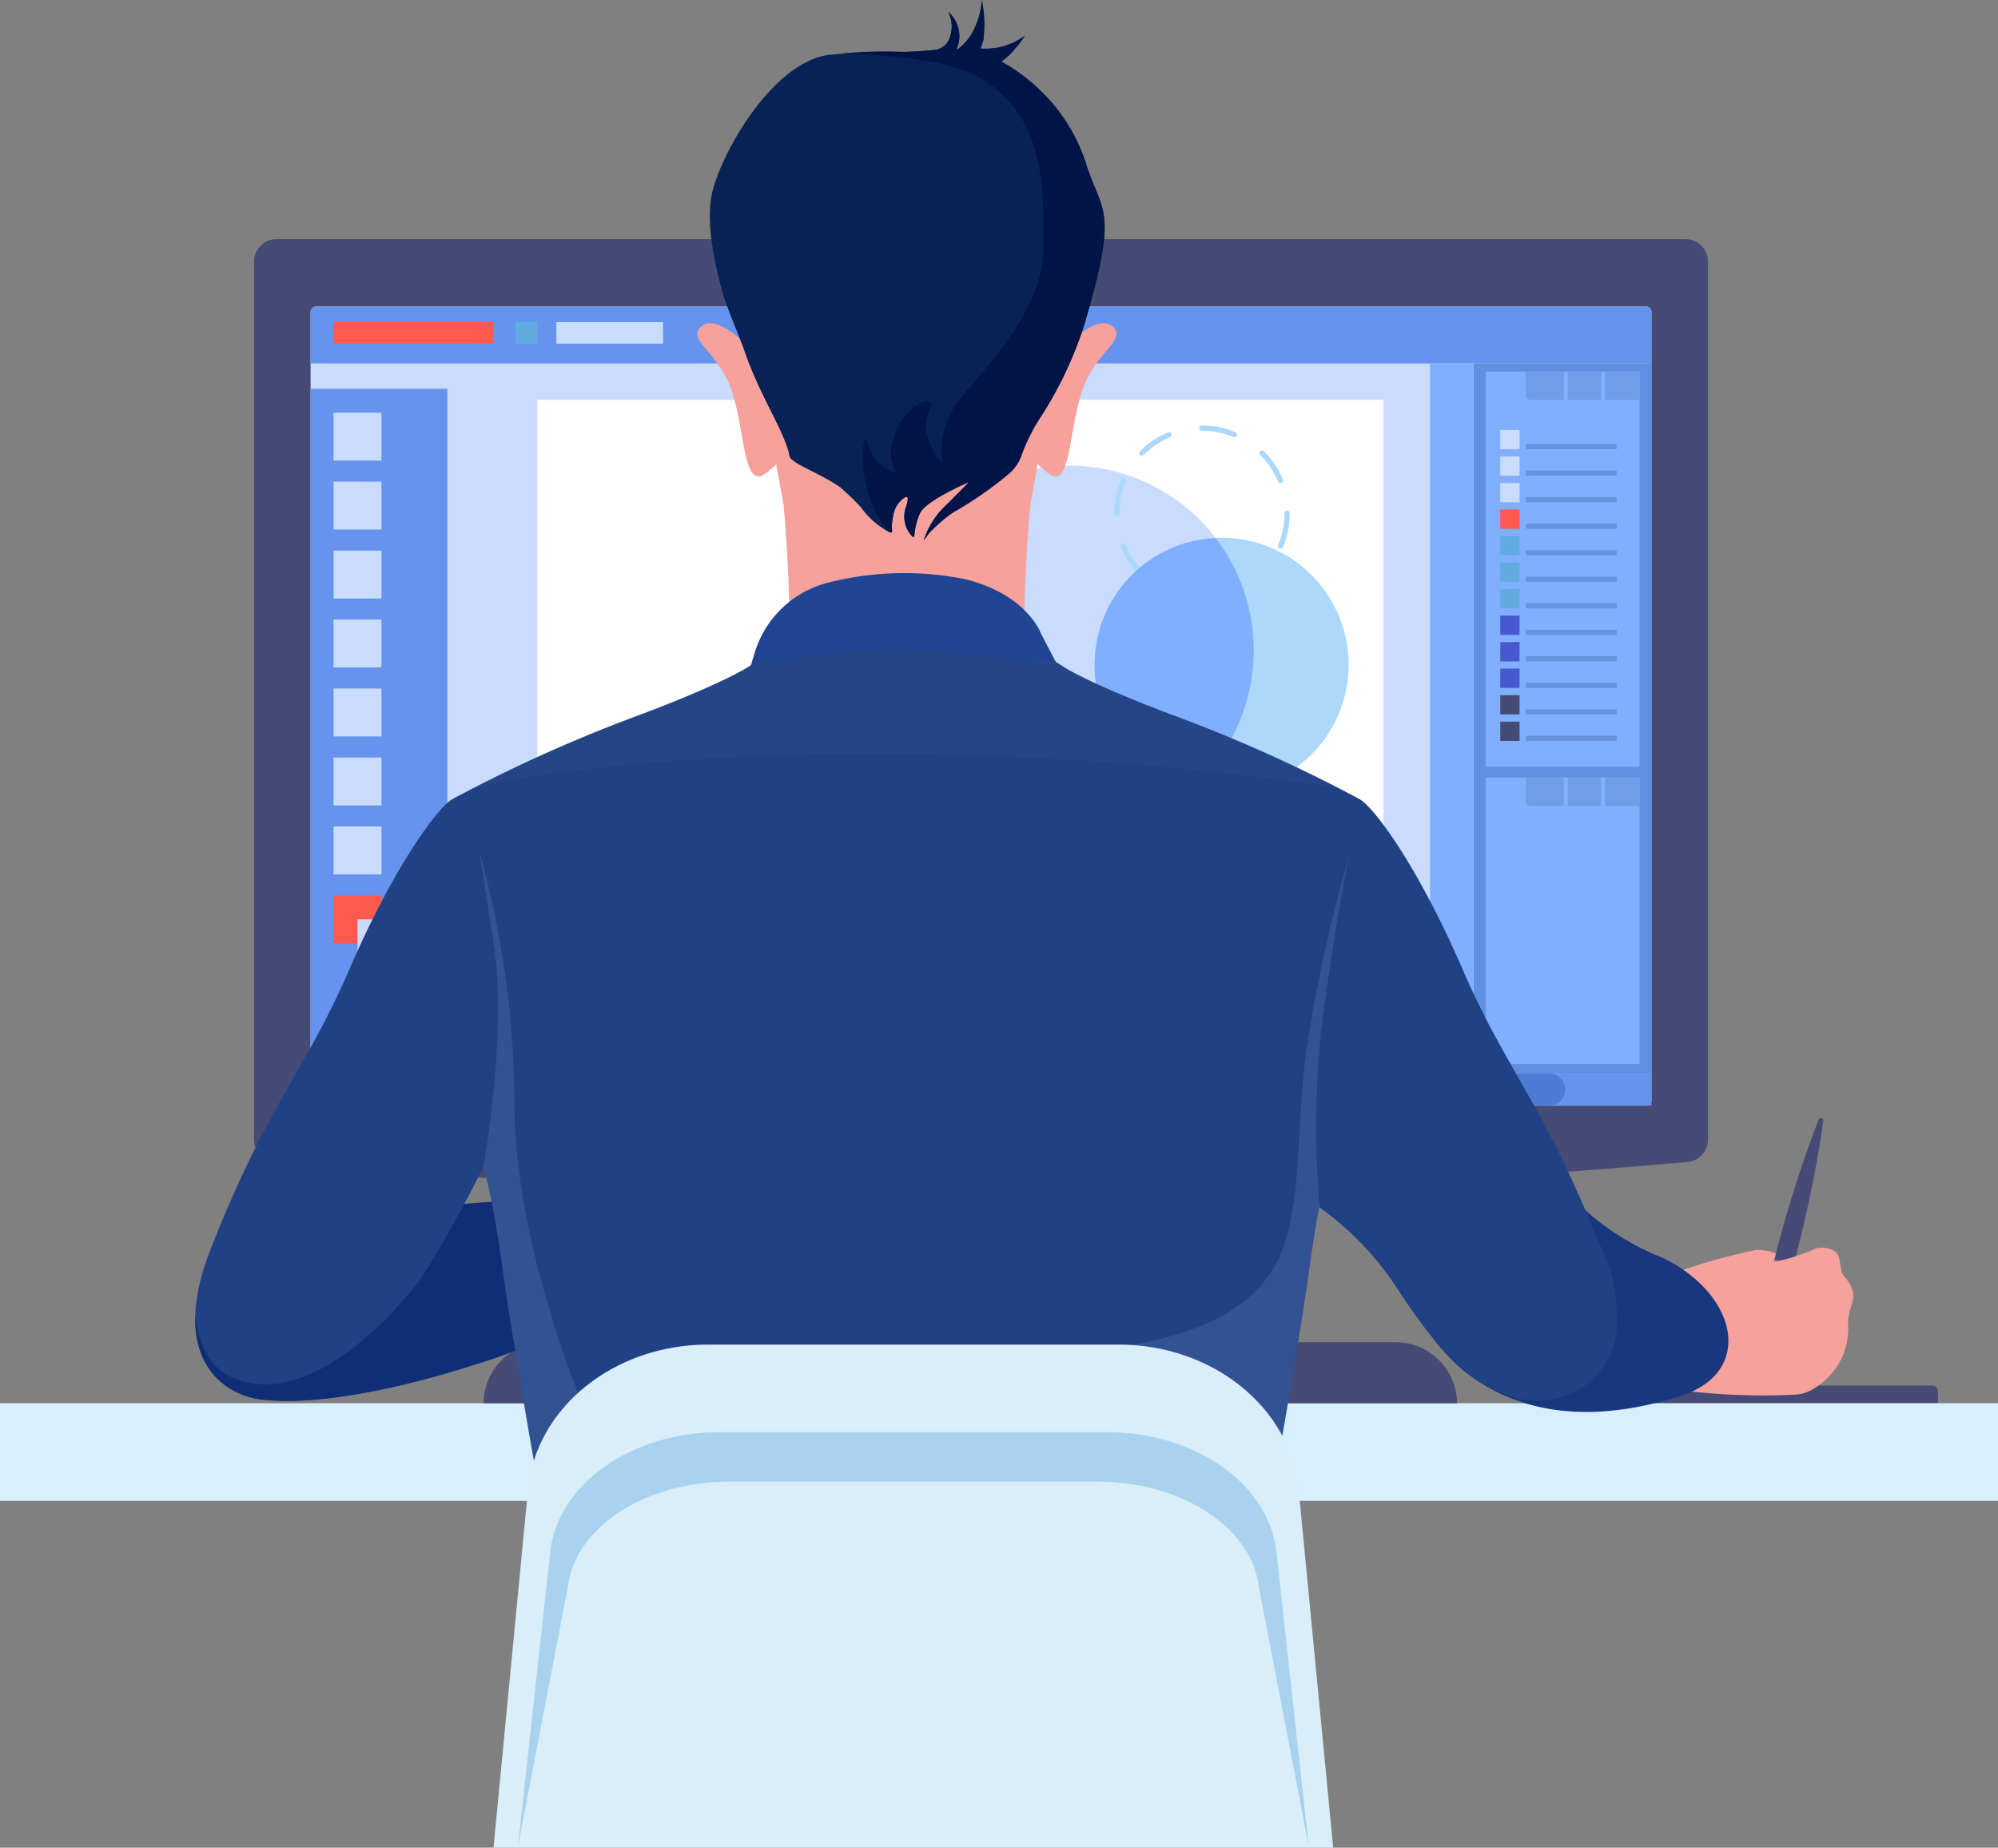 <svg xmlns="http://www.w3.org/2000/svg" xmlns:xlink="http://www.w3.org/1999/xlink" width="164.144" height="151.775" viewBox="0 0 164.144 151.775"><rect x="0" y="0" width="164.144" height="151.775" fill="#808080" stroke="none"/><defs><clipPath id="a"><rect width="164.144" height="151.775" fill="none"/></clipPath><clipPath id="b"><rect width="164.144" height="151.776" fill="none"/></clipPath><clipPath id="c"><rect width="5.432" height="12.576" fill="none"/></clipPath><clipPath id="d"><rect width="5.42" height="12.576" fill="none"/></clipPath><clipPath id="e"><rect width="71.297" height="11.421" fill="none"/></clipPath><clipPath id="f"><rect width="9.552" height="54.427" fill="none"/></clipPath><clipPath id="g"><rect width="42.445" height="53.618" fill="none"/></clipPath><clipPath id="h"><rect width="2.069" height="0.702" fill="none"/></clipPath></defs><g clip-path="url(#a)"><g transform="translate(0 0)"><g clip-path="url(#b)"><path d="M1607.745,1340.978h-24.361v1.449H1608.2v-1a.454.454,0,0,0-.454-.454" transform="translate(-1448.993 -1227.161)" fill="#454b74"/><rect width="164.144" height="8.021" transform="translate(0 115.266)" fill="#d8effe"/><path d="M542.959,1146.92H521.974v-14.1H494.136v14.1H473.151a5.049,5.049,0,0,0-5.084,5.014h79.976a5.049,5.049,0,0,0-5.084-5.014" transform="translate(-428.34 -1036.668)" fill="#454b74"/><rect width="27.838" height="14.298" transform="translate(65.797 96.149)" fill="#353a59"/><path d="M363.506,231.376H247.769a1.855,1.855,0,0,0-1.855,1.855v72.111a1.855,1.855,0,0,0,1.855,1.855,649.081,649.081,0,0,0,115.736,0,1.855,1.855,0,0,0,1.855-1.855V233.231a1.855,1.855,0,0,0-1.855-1.855" transform="translate(-225.042 -211.738)" fill="#454b74"/><path d="M916.514,1088.115a2.227,2.227,0,1,1-2.227-2.227,2.227,2.227,0,0,1,2.227,2.227" transform="translate(-834.648 -993.722)" fill="#353a59"/><path d="M301.107,362.315a.443.443,0,0,1-.483-.384V297.064a.443.443,0,0,1,.483-.385H410.3a.443.443,0,0,1,.483.385V361.93a.443.443,0,0,1-.483.384Z" transform="translate(-275.108 -271.498)" fill="#cadcfe"/><path d="M222.509,1179.263s13.848-.436,22.635-4.429c6.07-2.758,5.9-6.2,2.686-10.084-3.486-4.215-17.984.984-21.353,1.152-10.894.542-3.967,13.361-3.967,13.361" transform="translate(-201.637 -1064.386)" fill="#102d78"/><rect width="110.16" height="2.631" transform="translate(25.516 88.186)" fill="#6693ed"/><path d="M1432.5,1041.625h-4.936a1.316,1.316,0,0,1,0-2.631h4.936a1.316,1.316,0,0,1,0,2.631" transform="translate(-1305.195 -950.808)" fill="#4e7bd5"/><path d="M410.3,296.679H301.106a.443.443,0,0,0-.483.384v4.288h110.16v-4.288a.443.443,0,0,0-.483-.384" transform="translate(-275.107 -271.498)" fill="#6693ed"/><rect width="33.218" height="1.741" transform="translate(55.924 63.968)" fill="#7fb7cc"/><rect width="24.788" height="1.741" transform="translate(55.924 66.638)" fill="#7fb7cc"/><rect width="10.438" height="1.741" transform="translate(55.924 69.308)" fill="#7fb7cc"/><rect width="8.384" height="10.344" transform="translate(55.887 72.226)" fill="#7fb7cc"/><rect width="69.525" height="52.69" transform="translate(44.142 32.847)" fill="#fff"/><rect width="11.235" height="62.457" transform="translate(25.516 31.936)" fill="#6693ed"/><rect width="13.138" height="1.773" transform="translate(27.404 26.458)" fill="#ff5a4d"/><path d="M886.367,465.777A15.172,15.172,0,1,1,871.2,450.605a15.172,15.172,0,0,1,15.172,15.172" transform="translate(-783.368 -412.359)" fill="#cadcfe"/><path d="M1080.393,530.847a10.434,10.434,0,1,1-10.434-10.434,10.434,10.434,0,0,1,10.434,10.434" transform="translate(-969.597 -476.242)" fill="#acd8fc"/><path d="M1085.694,426.316a7.176,7.176,0,0,1-2.758-.544.218.218,0,0,1,.167-.4,6.731,6.731,0,0,0,2.584.51.221.221,0,0,1,.221.218.214.214,0,0,1-.214.218m2.674-.533a.218.218,0,0,1-.084-.419,6.753,6.753,0,0,0,2.195-1.471.218.218,0,0,1,.308.308,7.189,7.189,0,0,1-2.336,1.565.216.216,0,0,1-.083.017m-7.618-1.508a.216.216,0,0,1-.154-.064,7.168,7.168,0,0,1-1.568-2.334.218.218,0,0,1,.4-.168,6.745,6.745,0,0,0,1.473,2.193.218.218,0,0,1-.154.372m11.4-2.277a.218.218,0,0,1-.2-.3,6.739,6.739,0,0,0,.513-2.591.23.23,0,0,1,.218-.232.206.206,0,0,1,.218.2v.029a7.174,7.174,0,0,1-.546,2.758.219.219,0,0,1-.2.134m-13.454-2.667a.212.212,0,0,1-.218-.211v-.015a7.161,7.161,0,0,1,.541-2.744.218.218,0,1,1,.4.166,6.737,6.737,0,0,0-.508,2.578.224.224,0,0,1-.218.225m13.443-2.709a.218.218,0,0,1-.2-.134,6.752,6.752,0,0,0-1.478-2.19.218.218,0,0,1,.307-.309,7.176,7.176,0,0,1,1.572,2.331.218.218,0,0,1-.2.3m-11.408-2.23a.218.218,0,0,1-.154-.372,7.179,7.179,0,0,1,2.333-1.57.218.218,0,0,1,.168.4,6.745,6.745,0,0,0-2.191,1.475.218.218,0,0,1-.155.064m7.612-1.539a.221.221,0,0,1-.083-.016,6.733,6.733,0,0,0-2.572-.505.227.227,0,0,1-.228-.218.209.209,0,0,1,.207-.218h.021a7.169,7.169,0,0,1,2.738.538.218.218,0,0,1-.083.419" transform="translate(-986.941 -376.936)" fill="#acd8fc"/><path d="M1069.468,520.705a10.421,10.421,0,0,0-1.95,20.545,15.162,15.162,0,0,0,1.95-20.545" transform="translate(-969.596 -476.51)" fill="#80afff"/><rect width="14.622" height="58.332" transform="translate(121.054 29.854)" fill="#608fdf"/><rect width="8.765" height="1.773" transform="translate(45.707 26.458)" fill="#cadcfe"/><rect width="1.793" height="1.793" transform="translate(42.349 26.458)" fill="#60ace0"/><rect width="3.574" height="58.332" transform="translate(117.48 29.854)" fill="#80afff"/><rect width="12.638" height="32.466" transform="translate(122.055 30.519)" fill="#80afff"/><rect width="12.638" height="23.52" transform="translate(122.055 63.869)" fill="#80afff"/><path d="M1476.983,359.575v1.981a.347.347,0,0,0,.347.347h8.986v-2.327Z" transform="translate(-1351.623 -329.056)" fill="#719de8"/><rect width="0.327" height="2.327" transform="translate(128.483 30.519)" fill="#80afff"/><rect width="0.327" height="2.327" transform="translate(131.533 30.519)" fill="#80afff"/><path d="M1476.983,752.494v1.981a.347.347,0,0,0,.347.347h8.986v-2.327Z" transform="translate(-1351.623 -688.625)" fill="#719de8"/><rect width="0.327" height="2.327" transform="translate(128.483 63.869)" fill="#80afff"/><rect width="0.327" height="2.327" transform="translate(131.533 63.869)" fill="#80afff"/><rect width="1.584" height="1.584" transform="translate(123.254 35.313)" fill="#cadcfe"/><rect width="7.459" height="0.422" transform="translate(125.36 36.475)" fill="#6793de"/><rect width="1.584" height="1.584" transform="translate(123.254 37.492)" fill="#cadcfe"/><rect width="7.459" height="0.422" transform="translate(125.36 38.654)" fill="#6793de"/><rect width="1.584" height="1.584" transform="translate(123.254 39.671)" fill="#cadcfe"/><rect width="7.459" height="0.422" transform="translate(125.36 40.833)" fill="#6793de"/><rect width="1.584" height="1.584" transform="translate(123.254 41.85)" fill="#ff5a4d"/><rect width="7.459" height="0.422" transform="translate(125.36 43.012)" fill="#6793de"/><rect width="1.584" height="1.584" transform="translate(123.254 44.029)" fill="#60ace0"/><rect width="7.459" height="0.422" transform="translate(125.36 45.191)" fill="#6793de"/><rect width="1.584" height="1.584" transform="translate(123.254 46.208)" fill="#60ace0"/><rect width="7.459" height="0.422" transform="translate(125.36 47.37)" fill="#6793de"/><rect width="1.584" height="1.584" transform="translate(123.254 48.386)" fill="#60ace0"/><rect width="7.459" height="0.422" transform="translate(125.36 49.549)" fill="#6793de"/><rect width="1.584" height="1.584" transform="translate(123.254 50.565)" fill="#4758d0"/><rect width="7.459" height="0.422" transform="translate(125.36 51.728)" fill="#6793de"/><rect width="1.584" height="1.584" transform="translate(123.254 52.744)" fill="#4758d0"/><rect width="7.459" height="0.422" transform="translate(125.36 53.906)" fill="#6793de"/><rect width="1.584" height="1.584" transform="translate(123.254 54.923)" fill="#4758d0"/><rect width="7.459" height="0.422" transform="translate(125.36 56.085)" fill="#6793de"/><rect width="1.584" height="1.584" transform="translate(123.254 57.102)" fill="#454b74"/><rect width="7.459" height="0.422" transform="translate(125.36 58.264)" fill="#6793de"/><rect width="1.584" height="1.584" transform="translate(123.254 59.281)" fill="#454b74"/><rect width="7.459" height="0.422" transform="translate(125.36 60.443)" fill="#6793de"/><rect width="3.935" height="3.935" transform="translate(27.404 33.897)" fill="#cadcfe"/><rect width="3.935" height="3.935" transform="translate(27.404 39.562)" fill="#cadcfe"/><rect width="3.935" height="3.935" transform="translate(27.404 45.227)" fill="#cadcfe"/><rect width="3.935" height="3.935" transform="translate(27.404 50.892)" fill="#cadcfe"/><rect width="3.935" height="3.935" transform="translate(27.404 56.557)" fill="#cadcfe"/><rect width="3.935" height="3.935" transform="translate(27.404 62.223)" fill="#cadcfe"/><rect width="3.935" height="3.935" transform="translate(27.404 67.888)" fill="#cadcfe"/><rect width="3.935" height="3.935" transform="translate(27.404 73.553)" fill="#ff5a4d"/><rect width="3.935" height="3.935" transform="translate(29.372 75.521)" fill="#cadcfe"/><path d="M1635.267,1213.575l-4.163-2.426a50.4,50.4,0,0,1,5.835-1.574,4.323,4.323,0,0,1,2.655.843l-.5,1.942Z" transform="translate(-1492.663 -1106.9)" fill="#f6a19c"/><path d="M1696.754,1092.759c-1.718,6.587-3.464,11.835-3.9,11.722s.6-5.546,2.322-12.133a97.532,97.532,0,0,1,3.315-10.262.2.2,0,0,1,.382.1,97.632,97.632,0,0,1-2.119,10.574" transform="translate(-1549.081 -990.126)" fill="#454b74"/><path d="M1529,1226.426a30.4,30.4,0,0,1,9.835-3.874,14.212,14.212,0,0,1,5.988.1,2.674,2.674,0,0,1,.615.189,2.721,2.721,0,0,0,1.33.365c.1-.356,2.695,1.308,2.812,1.708a5.179,5.179,0,0,1,.084,1.682c-.025.415.411,1.143.373,1.54-.056.571-.445,1.09-.47,1.481a5.929,5.929,0,0,1-.3,1.6,2.826,2.826,0,0,1-2.512,1.883,53.483,53.483,0,0,1-9.091-.312c-3.394-.545-8.666-6.369-8.666-6.369" transform="translate(-1399.226 -1118.543)" fill="#f6a19c"/><path d="M1395.88,1139.355s-.514-7.211,3.3-2.794a20.744,20.744,0,0,0,7.924,5.521c6.21,2.969,7.635,9.421,1.523,11.368-4.674,1.49-11.686,2.61-17.529-1.842-8.158-6.216,4.783-12.253,4.783-12.253" transform="translate(-1270.558 -1038.784)" fill="#193681"/><path d="M304.182,662.16c-4.461-11.2-7.541-14.018-11.117-22.286-3.664-8.473-7.3-13.346-8.473-13.969a122,122,0,0,0-14.656-6.641c-8.015-2.977-9.847-4.351-9.847-4.351a16.726,16.726,0,0,0-12.595-2.29l-.148.032-.148-.032a16.726,16.726,0,0,0-12.595,2.29s-1.832,1.374-9.847,4.351a121.993,121.993,0,0,0-14.656,6.641c-1.17.622-4.809,5.5-8.473,13.969s-6.808,11.215-11.45,23.129c-3.278,8.413.675,11.833,4.314,12.24,6.316.707,15.934-2.392,17.125-2.787.759-.252-12.058,1.7-11.363,1.31a15.145,15.145,0,0,0,3.866-3.649c4.323-5.361,8.5-13.984,8.5-13.984s.687,1.832,1.6,8.473,3.435,20.61,3.435,20.61,15.293.774,29.541,1.09a1.082,1.082,0,0,0,.143,0c11.565.254,22.4.2,23.757-.816,3.638-.161,5.936-.277,5.936-.277s2.519-13.969,3.435-20.61c.307-2.227.588-3.911.827-5.169l.04.029a24.711,24.711,0,0,1,6.388,6.675c.911,1.4,1.876,2.77,2.848,3.976a15.144,15.144,0,0,0,3.866,3.649c.7.393,3.185,1.967,5.762,1.477a6.33,6.33,0,0,0,5.527-6.982,12.554,12.554,0,0,0-1.546-6.1" transform="translate(-172.917 -560.272)" fill="#214185"/><path d="M761.488,314.317a12.861,12.861,0,0,0-15.468,0c-3.373,2.115-2.506-1.979-2.506-1.979a14.218,14.218,0,0,0-.774,9.769c.149.575.606,3.2.876,4.585.249,2.834.451,6.1.481,9.439a1.442,1.442,0,0,0,.033.283,4.328,4.328,0,0,1,2.748-.95c4.782-.058,9.385-.619,14.117.417A4.067,4.067,0,0,1,763.108,337a1.432,1.432,0,0,0,.3-.87c.03-3.339.232-6.6.481-9.439.186-.562.97-6.035,1.2-6.583,2.519-5.954-.291-8.284-.291-8.284s.059,4.606-3.314,2.491" transform="translate(-679.244 -285.268)" fill="#f6a19c"/><path d="M679,314.632s-2.51-2.634-3.734-1.525,1.5,2.091,2.562,5.405.912,8.091,2.747,6.645,2.365-2.548,2.445-5.107S679,314.632,679,314.632" transform="translate(-617.667 -286.282)" fill="#f6a19c"/><g transform="translate(58.339 26.557)" opacity="0.5" style="mix-blend-mode:multiply;isolation:isolate"><g clip-path="url(#c)"><path d="M692.05,320.381a14.9,14.9,0,0,1,.214-3.8,3.036,3.036,0,0,0-.569-.8,15.7,15.7,0,0,0-1.353-1.093s-1.706-1.787-2.991-1.793c1.447.171,2.644,3.358,3.178,5.47.685,2.707-.082,6.4.82,7.106a1.045,1.045,0,0,0,.568-.258c.309-.243.615-.455.866-.681-.118-.627-.671-3.276-.734-4.15" transform="translate(-687.352 -312.893)" fill="#f7a19f"/></g></g><path d="M989.71,314.632s2.51-2.634,3.734-1.525-1.5,2.091-2.562,5.405-.912,8.091-2.747,6.645-2.365-2.548-2.445-5.107,4.021-5.418,4.021-5.418" transform="translate(-902.028 -286.282)" fill="#f6a19c"/><g transform="translate(85.253 26.557)" opacity="0.5" style="mix-blend-mode:multiply;isolation:isolate"><g clip-path="url(#d)"><path d="M1006.7,318.362c.534-2.112,1.731-5.3,3.178-5.47a1.569,1.569,0,0,0-.217.019l-.045.006a2.1,2.1,0,0,0-.22.05l-.038.011a4.486,4.486,0,0,0-1.229.644c-.08.056-.155.112-.228.168-.287.219-.535.437-.714.6l-.018.017-.1.095-.032.031-.064.063-.033.033-.031.031-.02.02-.037.027-.024.017-.084.062-.051.038-.146.111-.043.033c-.071.055-.151.117-.236.186l-.064.052-.214.176-.1.081c-.075.063-.152.131-.231.2l-.09.079-.049.045a3.082,3.082,0,0,0-.557.786,14.9,14.9,0,0,1,.214,3.8c-.061.849-.584,3.37-.722,4.086a10.219,10.219,0,0,0,.853.744,1.046,1.046,0,0,0,.568.258c.9-.708.136-4.4.82-7.106" transform="translate(-1004.453 -312.893)" fill="#f7a19f"/></g></g><path d="M727.1,561.2l-.309,1.016A78.265,78.265,0,0,1,739.152,561a118.469,118.469,0,0,1,12.824,1.221l-1.374-2.634s-1.131-3.164-6.178-4.423a25.291,25.291,0,0,0-11.225.261,8.478,8.478,0,0,0-6.1,5.78" transform="translate(-665.1 -507.58)" fill="#1f4593"/><path d="M714.13,50.56a14.879,14.879,0,0,0-1.819-1.48,9.356,9.356,0,0,0-6.116-1.792c-5.324.515-2.924-.089-9.094.436-4.649.4-8.882,7.736-9.77,11.171-.4,1.532-.372,4.1.829,8.44.286,1.036,1.46,3.786,1.766,4.687,1.291,3.8,3.385,6.771,3.716,8.677.1.59,2.326,1.324,4.14,2.542a22.31,22.31,0,0,1,2.571,2.625c1.605,1.406,2.074-3.05,2.965-3.05.956,0,3.057.015,5.027-.171.451-.043-1.423,2.76-1.043,2.565a31.165,31.165,0,0,0,4.325-3.018,3.445,3.445,0,0,0,1.061-1.514,15.831,15.831,0,0,1,1.348-2.811,31.163,31.163,0,0,0,3.888-8.165c2.829-9.6,1.339-8.888,0-13.261a14.4,14.4,0,0,0-3.8-5.88" transform="translate(-628.784 -43.242)" fill="#092256"/><path d="M845.435,445.733a19.012,19.012,0,0,1-3.545,3.494,15.418,15.418,0,0,0-3.082,2.484l-.432.57a7.016,7.016,0,0,1,2-3.036l1.735-1.756s-3.579,1.52-4.045,2.58a5.9,5.9,0,0,0-.469,1.871.077.077,0,0,1-.13.05,2.344,2.344,0,0,1-.525-2.507c.278-.867.054-.864-.24-.644a2.193,2.193,0,0,0-.814,1.325,6.865,6.865,0,0,0-.133.906c-.019.319.156.721-.247.522a6.914,6.914,0,0,1-2.142-1.821c-.607-.731.6-2.385,2.753-3.036a38.321,38.321,0,0,1,9.315-1" transform="translate(-762.491 -407.899)" fill="#092256"/><path d="M929.751,35.467a4.968,4.968,0,0,1-2.163,1.659,10.086,10.086,0,0,1-2.844.572.9.9,0,0,0,.092-.145l.178-.043c.17-.046.169-.165.078-.322a9.968,9.968,0,0,0,1.479-1.6c.006-.008.008-.018.014-.026a5.45,5.45,0,0,0,3.882-1.051,9.116,9.116,0,0,1-.715.957" transform="translate(-846.256 -31.581)" fill="#092256"/><path d="M880.5,14.746s2.925.411,3.316-1.235a2.648,2.648,0,0,0-.146-2.044,2.679,2.679,0,0,1,.908,2.149,2.916,2.916,0,0,1-1.191,2.1Z" transform="translate(-805.766 -10.494)" fill="#092256"/><path d="M912.227,4.765a5.089,5.089,0,0,0,2.37-1.937A6.4,6.4,0,0,0,915.461,0a10.049,10.049,0,0,1,.13,3.281,5.2,5.2,0,0,1-1.353,2.28Z" transform="translate(-834.801 0.004)" fill="#092256"/><path d="M207.576,1230.913c-2.9,3.907-8.438,9.161-13.349,8.749-3.825-.321-4.895-2.871-5.249-5.623-.129,4.575,2.789,6.594,5.531,6.9,6.315.707,15.934-2.392,17.125-2.787.518-.172-1.945-10.086-4.059-7.24" transform="translate(-172.935 -1125.968)" fill="#102d78"/><g transform="translate(38.686 53.418)" opacity="0.22" style="mix-blend-mode:multiply;isolation:isolate"><g clip-path="url(#e)"><path d="M467.737,635.39q-.387.149-.769.3l-.076.03-.1.039q-.455.181-.9.363l-.232.1-.7.289-.118.049-.113.047q-.43.181-.849.36l-.161.07-.69.3-.171.075-.064.028c-.271.119-.538.238-.8.355s-.527.238-.78.354l-.08.037-.127.058-.62.286-.071.033-.06.028-.7.33-.146.069-.02.009-.541.259-.148.071-.628.305-.071.035-.529.261-.064.032-.057.028c-.381.189-.731.366-1.048.528l-.074.038-.438.225c12.446-3.269,44.027-4.384,71.3-.1a123.758,123.758,0,0,0-12.964-5.748c-8.015-2.977-9.847-4.351-9.847-4.351s-.157-.113-.447-.29c0,0-8.8-.875-12.672-.931a78.265,78.265,0,0,0-12.366,1.221s-1.832,1.374-9.847,4.351q-.479.178-.95.359l-.262.1" transform="translate(-455.795 -629.356)" fill="#37548e"/></g></g><g transform="translate(39.366 69.849)" opacity="0.22" style="mix-blend-mode:multiply;isolation:isolate"><g clip-path="url(#f)"><path d="M466.709,844.159a78.876,78.876,0,0,0-2.905-21.208l1.176,7.55c1.176,7.55-.839,18.463-.839,18.463s.687,1.832,1.6,8.473c.8,5.776,2.805,17.092,3.315,19.942l4.3-6.346s-6.5-14.236-6.647-26.873" transform="translate(-463.804 -822.951)" fill="#708dc7"/></g></g><g transform="translate(68.389 70.253)" opacity="0.22" style="mix-blend-mode:multiply;isolation:isolate"><g clip-path="url(#g)"><path d="M846.024,841.149c1.216-8.875,2.179-13.432,2.179-13.432a126.04,126.04,0,0,0-3.494,15.941c-.787,5.15-.35,11.722-1.861,16.121-3.79,11.034-23.98,8.681-37.09,9.077h22.878a12.986,12.986,0,0,1,12.94,11.895l.049.584c.082-.439.183-.891.292-1.351.76-4.294,2.323-13.257,3-18.186.307-2.227.588-3.911.827-5.169l.041.029a75.231,75.231,0,0,1,.235-15.509" transform="translate(-805.758 -827.717)" fill="#708dc7"/></g></g><g transform="translate(143.928 103.464)" opacity="0.5" style="mix-blend-mode:multiply;isolation:isolate"><g clip-path="url(#h)"><path d="M1697.638,1219.7q.088-.345.178-.7a.96.96,0,0,1-.327.011c-.665-.1-2.385.283-1.491.364a10.653,10.653,0,0,1,1.639.321" transform="translate(-1695.747 -1219.002)" fill="#f7a19f"/></g></g><path d="M1698.719,1208.845a14.314,14.314,0,0,0,5-1.294,2,2,0,0,1,1.569.244c.579.367.286,1.478.748,2.024,1.574,1.861.181,2.323.343,4.128a5.7,5.7,0,0,1-3.12,5.269c-1.192.349-3.54-1.9-3.54-1.9Z" transform="translate(-1554.539 -1105)" fill="#f6a19c"/><path d="M818.446,43.166a6.888,6.888,0,0,1,.133-.906,2.193,2.193,0,0,1,.815-1.325c.294-.22.519-.223.24.644a2.344,2.344,0,0,0,.525,2.507.077.077,0,0,0,.13-.05,5.9,5.9,0,0,1,.468-1.871c.459-1.042,3.919-2.527,4.034-2.576-.054.06-.322.332-1.724,1.751a7.016,7.016,0,0,0-2,3.036l.432-.57a10.363,10.363,0,0,1,2.2-1.846,31.173,31.173,0,0,0,4.325-3.018,3.444,3.444,0,0,0,1.061-1.514,15.847,15.847,0,0,1,1.348-2.81,32.274,32.274,0,0,0,3.615-7.3c.093-.282.185-.57.273-.869,2.829-9.6,1.339-8.888,0-13.261a14.4,14.4,0,0,0-3.8-5.88,14.91,14.91,0,0,0-1.819-1.48,12.125,12.125,0,0,0-1.279-.756,7.411,7.411,0,0,0,1.246-1.2,9.108,9.108,0,0,0,.715-.957,5.783,5.783,0,0,1-1.679.85,5.631,5.631,0,0,1-1.984.21,3.575,3.575,0,0,0,.243-.709A10.052,10.052,0,0,0,825.841,0a6.4,6.4,0,0,1-.864,2.832,4.425,4.425,0,0,1-1.1,1.209l-.107-.007a2.612,2.612,0,0,0,.224-.912A2.679,2.679,0,0,0,823.084.97a2.65,2.65,0,0,1,.146,2.044,1.534,1.534,0,0,1-1.1,1.072l-.414.037-.138.012-.238.02-.138.011-.213.017-.112.008-.2.014-.117.008-.168.011-.115.007-.151.008-.091,0-.153.007-.074,0-.152.005-.054,0-.154,0h-.037l-.157,0h-.021a38.452,38.452,0,0,0-4.934.145s7.648.082,10.818,1.7c5.322,2.72,5.96,7.833,5.772,14.487-.145,5.157-4.916,9.772-6.888,12.24a6.848,6.848,0,0,0-1.39,5.27s-2-2.258-1.128-4.219-1.852-.609-2.724,1.6.055,3.337.055,3.337a3.124,3.124,0,0,1-2.342-2.36c-.327-1.925-1.322,3.785,1.731,7.217.4.2.227-.2.247-.522" transform="translate(-745.181 0.004)" fill="#001448"/><path d="M529.02,1301.281H495.293c-7.714,0-14.142,5.17-14.791,11.895l-2.838,29.434h68.984l-2.838-29.434c-.648-6.725-7.077-11.895-14.791-11.895" transform="translate(-437.122 -1190.834)" fill="#d9eef9"/><path d="M563.464,1395.844c-.611-5.555-6.668-9.825-13.936-9.825H517.748c-7.269,0-13.326,4.27-13.936,9.825l-2.674,24.311,4.112-21.415c.582-4.893,6.347-8.654,13.265-8.654h30.247c6.918,0,12.683,3.761,13.265,8.654l4.112,21.415Z" transform="translate(-458.604 -1268.38)" fill="#a8d2ee"/></g></g></g></svg>